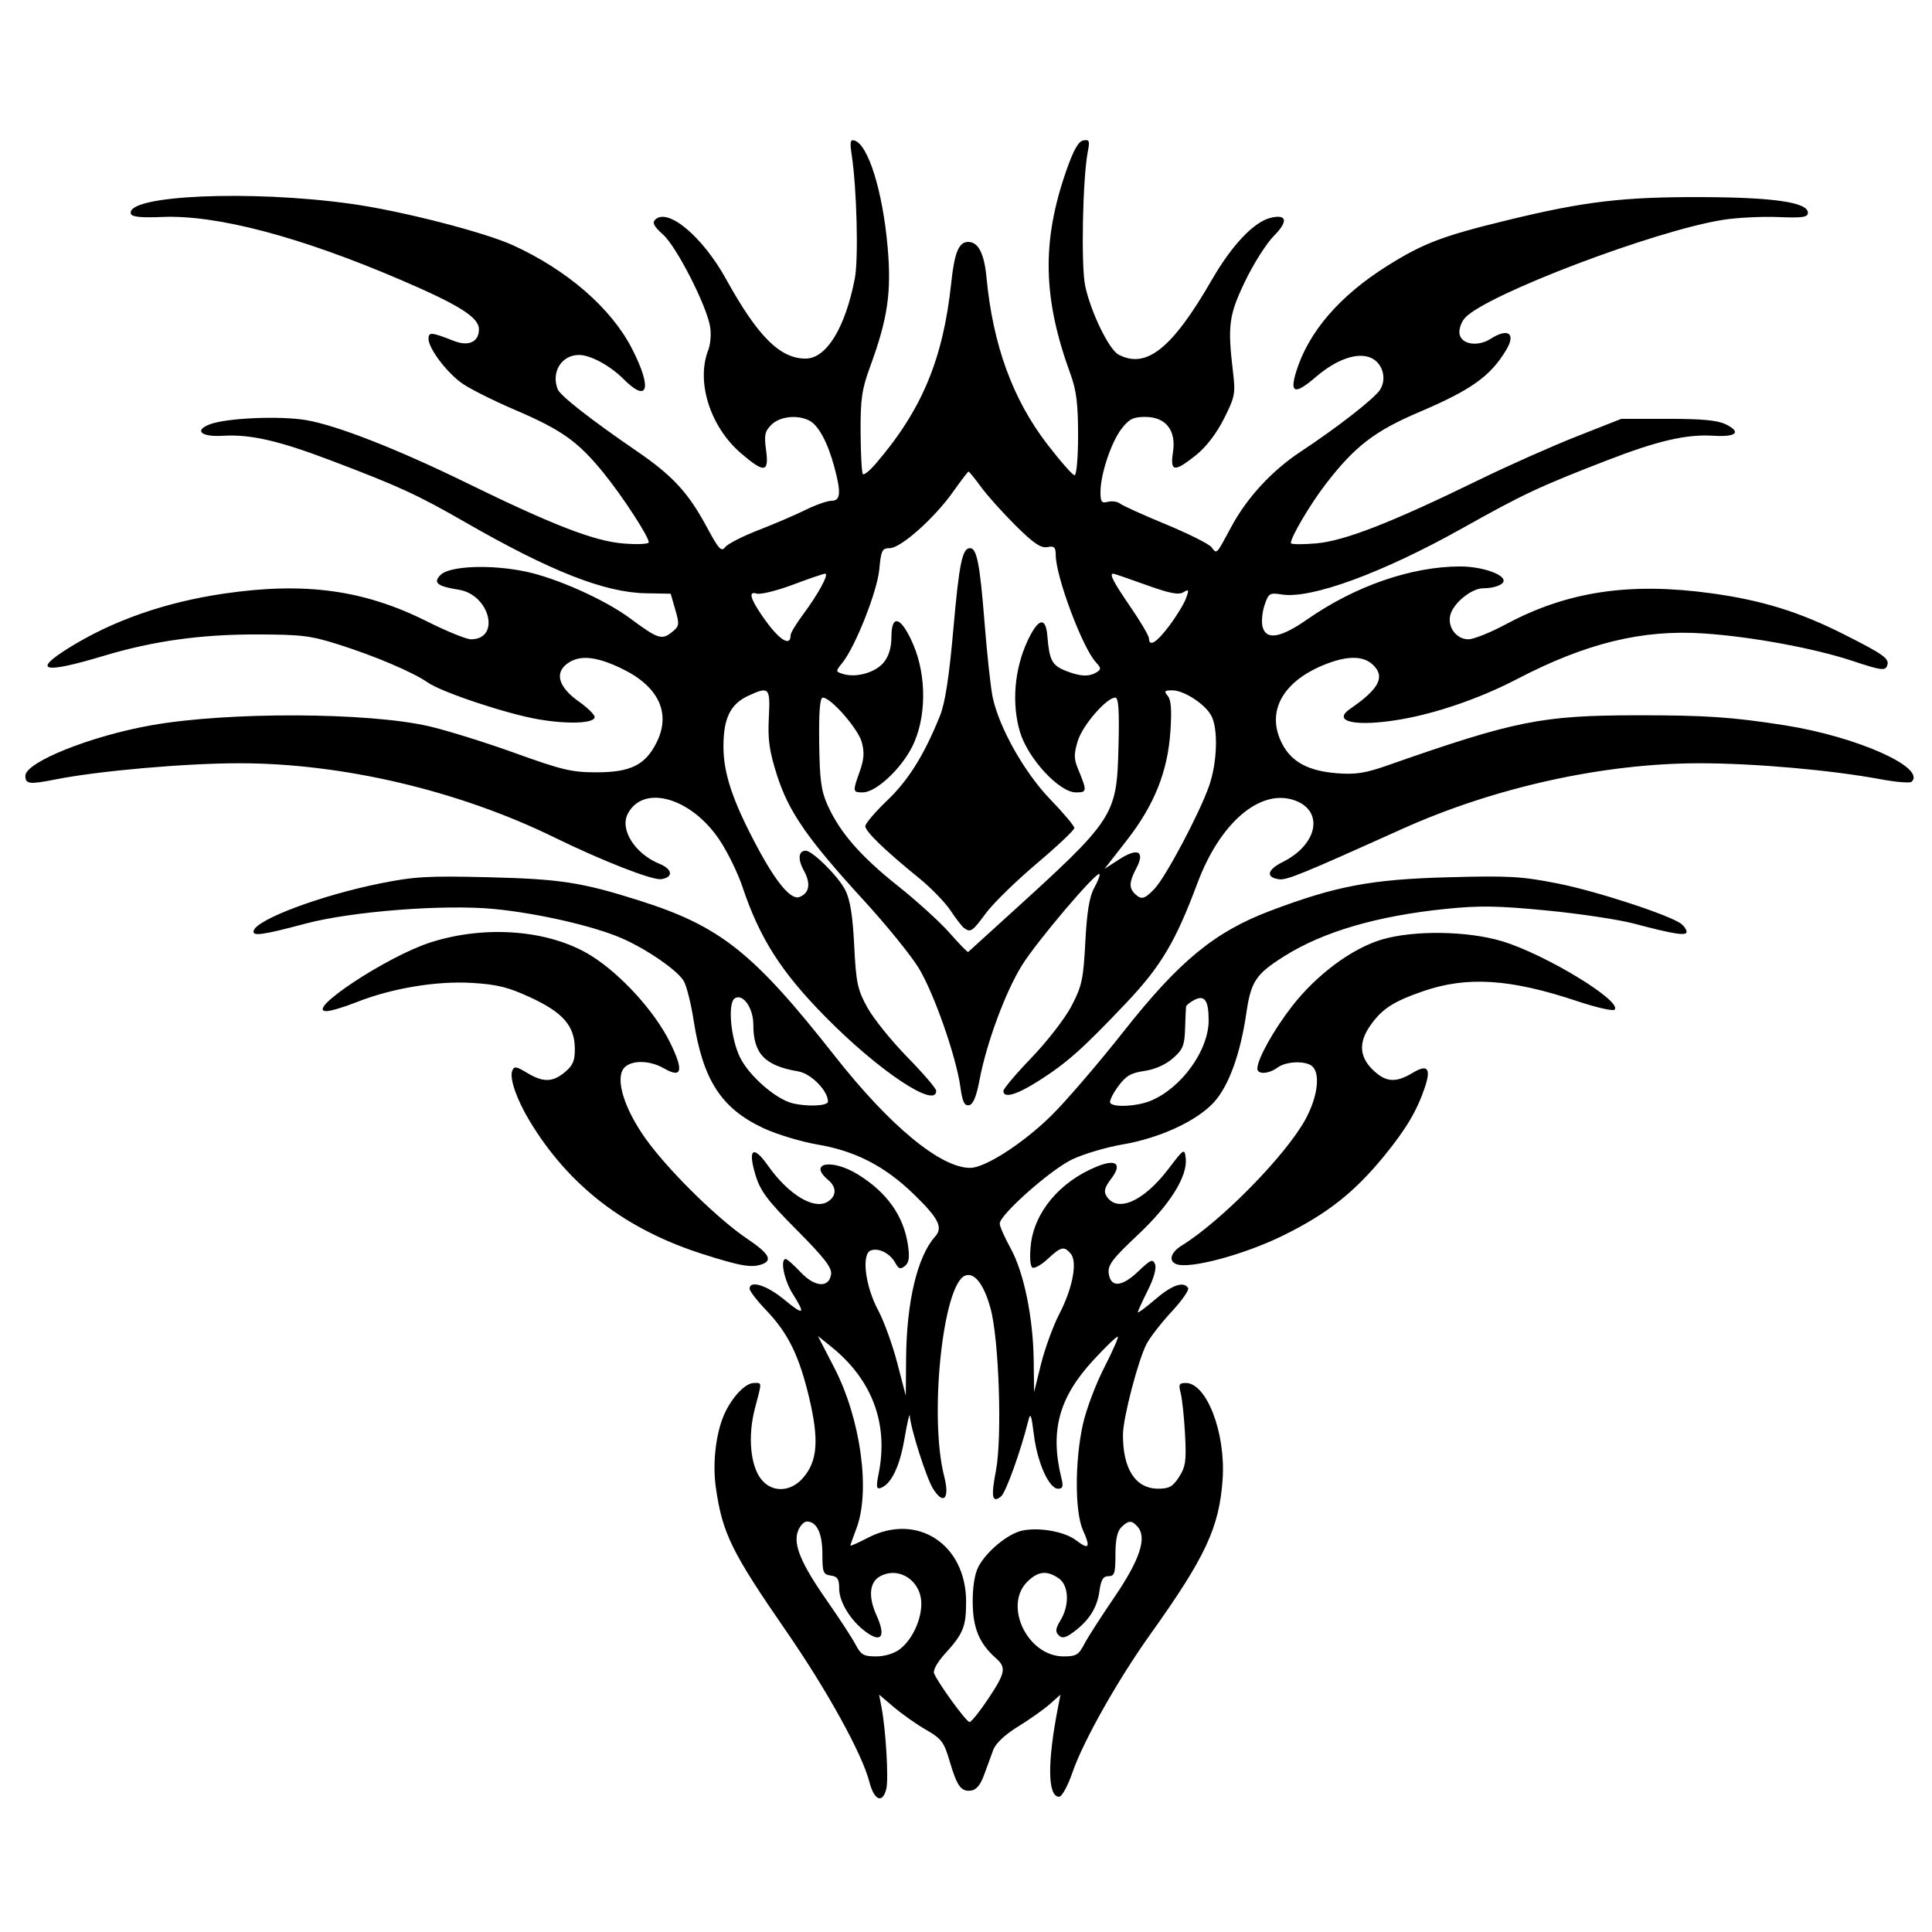 <?xml version="1.0"?>
<svg xmlns:rdf="http://www.w3.org/1999/02/22-rdf-syntax-ns#" xmlns="http://www.w3.org/2000/svg" xmlns:cc="http://creativecommons.org/ns#" xmlns:dc="http://purl.org/dc/elements/1.1/" xmlns:svg="http://www.w3.org/2000/svg" id="svg2" viewBox="0 0 500 500" version="1.1">
  <g id="layer1" transform="translate(0 -552.36)">
    <path id="path3008" d="m224.99 1013.5c-1.877-7.279-10.931-23.683-21.584-39.103-14.025-20.302-16.423-25.183-18.123-36.887-1.002-6.897 0.086-15.201 2.637-20.139 2.112-4.087 5.169-7.095 7.211-7.095 2.124 0 2.107-0.517 0.222 6.67-1.86 7.09-1.156 14.767 1.676 18.283 2.819 3.5 7.611 3.311 10.832-0.428 3.711-4.307 4.133-9.752 1.59-20.54-2.59-10.991-5.472-16.874-11.188-22.842-2.346-2.45-4.266-4.941-4.266-5.535 0-2.288 4.421-0.918 8.874 2.748 5.233 4.309 5.711 3.998 2.261-1.471-2.207-3.499-3.295-8.963-1.784-8.963 0.361 0 2.08 1.518 3.82 3.373 3.691 3.936 7.391 4.2 7.918 0.567 0.246-1.694-1.77-4.294-8.86-11.43-7.676-7.725-9.429-10.06-10.708-14.267-2.045-6.724-0.604-7.857 3.173-2.495 5.334 7.571 11.965 11.605 15.502 9.43 2.322-1.428 2.386-3.764 0.154-5.63-5.345-4.469 0.946-5.613 7.738-1.407 7.465 4.623 11.769 10.696 12.883 18.175 0.484 3.253 0.291 4.623-0.773 5.486-1.152 0.934-1.617 0.788-2.474-0.776-1.376-2.511-4.315-4.007-6.363-3.24-2.465 0.924-1.44 9.226 1.913 15.487 1.488 2.779 3.705 8.889 4.928 13.579l2.223 8.528 0.076-9.588c0.117-14.755 2.905-26.468 7.526-31.622 2.097-2.339 0.876-4.742-5.588-10.996-7.474-7.231-15.048-11.134-24.855-12.805-4.252-0.725-10.546-2.63-13.987-4.234-10.923-5.091-15.686-12.447-18.088-27.938-0.643-4.148-1.76-8.658-2.481-10.022-1.435-2.714-9.629-8.391-16.219-11.238-7.241-3.128-21.477-6.393-32.749-7.51-12.932-1.282-37.024 0.575-49.027 3.78-11.218 2.995-13.86 3.349-13.365 1.788 0.942-2.971 17.489-9.137 32.76-12.209 8.813-1.773 12.306-1.972 27.945-1.592 18.645 0.453 24.21 1.313 39.127 6.045 20.962 6.65 29.466 13.418 50.575 40.25 14.232 18.091 27.344 28.923 35.011 28.923 3.864 0 13.717-6.353 21.032-13.561 3.753-3.698 12.167-13.494 18.697-21.769 14.375-18.215 23.549-25.759 37.94-31.199 16.987-6.421 26.085-8.141 45.908-8.679 15.875-0.431 19.061-0.251 28.5 1.61 10.137 1.999 29.283 8.279 32.034 10.509 0.713 0.578 1.297 1.479 1.297 2.003 0 1.117-3.372 0.591-13.495-2.108-3.969-1.058-14.176-2.597-22.684-3.42-12.72-1.231-17.361-1.305-26.115-0.415-17.798 1.808-31.793 5.911-41.882 12.279-7.321 4.621-8.573 6.508-9.765 14.716-1.54 10.605-4.589 18.947-8.448 23.119-4.475 4.837-14.009 9.222-23.614 10.859-4.213 0.718-10.08 2.463-13.038 3.878-5.576 2.666-18.722 14.315-18.722 16.589 0 0.711 1.272 3.598 2.826 6.414 3.423 6.202 5.833 17.93 5.968 29.048l0.099 8.151 1.805-7.285c0.993-4.007 3.131-9.85 4.752-12.985 3.446-6.666 4.717-13.451 2.917-15.569-1.703-2.004-2.512-1.815-5.94 1.383-1.657 1.546-3.447 2.55-3.977 2.23-0.566-0.342-0.737-2.736-0.414-5.793 0.906-8.576 7.543-16.465 17.133-20.365 4.983-2.026 6.59-0.678 3.716 3.119-1.757 2.321-2.028 3.338-1.224 4.593 2.782 4.34 9.58 1.338 15.98-7.057 4.073-5.342 4.188-5.414 4.494-2.806 0.546 4.661-4.067 12.039-12.442 19.899-6.42 6.026-7.737 7.75-7.492 9.813 0.457 3.848 3.333 3.703 7.618-0.382 3.256-3.105 3.808-3.34 4.387-1.867 0.404 1.028-0.337 3.675-1.9 6.785-1.409 2.805-2.562 5.34-2.562 5.632 0 0.292 2.018-1.203 4.484-3.323 4.36-3.748 7.37-4.79 8.532-2.953 0.314 0.496-1.597 3.238-4.245 6.093s-5.558 6.59-6.467 8.298c-2.179 4.098-6.125 19.18-6.149 23.508-0.051 8.954 3.253 14.034 9.127 14.034 2.836 0 3.788-0.54 5.406-3.066 1.689-2.636 1.903-4.191 1.526-11.086-0.241-4.411-0.748-9.187-1.125-10.614-0.585-2.209-0.39-2.595 1.309-2.595 5.426 0 10.378 12.948 9.543 24.953-0.868 12.476-4.414 20.071-18.746 40.146-8.365 11.718-17.307 27.572-20.072 35.588-1.245 3.611-2.765 6.397-3.49 6.397-2.984 0-3.096-8.751-0.297-23.115l0.643-3.302-2.791 2.47c-1.535 1.359-5.216 3.96-8.18 5.781-3.377 2.075-5.773 4.323-6.417 6.021-0.565 1.49-1.635 4.408-2.376 6.484-0.903 2.529-2.001 3.867-3.329 4.055-2.616 0.371-3.671-1.071-5.606-7.658-1.432-4.878-2.103-5.771-6.023-8.02-2.426-1.392-6.166-4.016-8.31-5.832l-3.899-3.302 0.624 3.302c1.135 6.011 1.867 18.634 1.226 21.13-0.99 3.854-3.141 2.933-4.38-1.875zm30.723-21.444c4.514-6.767 4.775-8.136 2.014-10.576-4.291-3.792-5.949-7.78-5.991-14.413-0.026-4.05 0.519-7.435 1.492-9.273 2.106-3.977 7.625-8.521 11.31-9.312 4.39-0.942 11.028 0.254 13.974 2.518 3.329 2.558 3.787 1.882 1.763-2.605-2.134-4.732-2.134-18.02 0.002-27.532 0.848-3.777 3.309-10.315 5.469-14.529 2.16-4.214 3.755-7.83 3.544-8.036-0.21-0.206-3.042 2.503-6.292 6.02-9 9.738-11.332 18.402-8.27 30.724 0.499 2.01 0.297 2.595-0.897 2.595-2.334 0-5.349-6.698-6.248-13.879-0.683-5.462-0.905-5.989-1.502-3.575-1.899 7.669-5.783 18.457-7.001 19.444-2.312 1.874-2.654 0.183-1.339-6.623 1.653-8.555 0.802-34.104-1.401-42.069-1.724-6.233-4.14-9.355-6.543-8.455-5.792 2.17-9.397 36.605-5.44 51.953 1.488 5.773-0.156 7.583-2.894 3.186-1.73-2.778-5.774-15.472-6.026-18.916-0.054-0.743-0.677 2.012-1.384 6.122-1.235 7.187-3.478 11.753-6.207 12.642-1.03 0.335-1.123-0.42-0.46-3.714 2.606-12.936-1.645-24.321-12.275-32.878l-3.45-2.777 4.243 8.213c6.838 13.235 9.417 31.913 5.743 41.588-0.862 2.271-1.568 4.275-1.568 4.455 0 0.18 2.021-0.723 4.491-2.006 12.771-6.631 25.458 1.622 25.458 16.562 0 6.448-0.754 8.291-5.525 13.5-1.858 2.029-3.08 4.213-2.782 4.972 0.974 2.478 8.366 12.638 9.195 12.638 0.449 0 2.607-2.683 4.795-5.963zm-22.843-12.881c3.182-2.444 5.566-7.486 5.566-11.769 0-5.895-5.661-9.722-10.58-7.151-2.846 1.487-3.226 5.267-1.02 10.137 2.451 5.411 1.335 7.256-2.648 4.375-3.959-2.864-7.007-7.761-7.007-11.259 0-2.493-0.424-3.156-2.174-3.398-1.958-0.272-2.174-0.824-2.174-5.581 0-5.362-1.45-8.401-4.007-8.401-0.745 0-1.772 1.073-2.283 2.385-1.347 3.461 0.69 8.391 7.486 18.115 3.182 4.552 6.508 9.656 7.391 11.343 1.391 2.655 2.104 3.066 5.316 3.066 2.229 0 4.676-0.743 6.132-1.861zm47.673-1.205c0.869-1.686 4.398-7.194 7.842-12.238 6.552-9.596 8.486-15.365 6.093-18.18-1.533-1.804-2.391-1.792-4.286 0.058-1.039 1.014-1.518 3.249-1.518 7.076 0 4.833-0.245 5.593-1.805 5.593-1.387 0-1.93 0.909-2.345 3.928-0.588 4.282-2.74 7.641-6.782 10.588-2.03 1.48-2.855 1.646-3.766 0.757-0.911-0.889-0.804-1.737 0.486-3.87 2.395-3.96 2.163-9.059-0.495-10.877-3.026-2.07-5.299-1.83-8.041 0.847-6.346 6.197-0 19.384 9.327 19.384 3.217 0 3.919-0.407 5.289-3.066zm-66.26-140.52c0-2.807-4.383-7.254-7.701-7.814-8.646-1.461-11.621-4.558-11.621-12.099 0-4.298-2.659-8.108-4.77-6.834-1.892 1.142-1.139 10.14 1.273 15.198 2.278 4.778 9.278 10.927 13.641 11.984 3.887 0.942 9.178 0.691 9.178-0.434zm83.428-0.176c8.019-3.272 15.102-13.069 15.091-20.874-0.008-5.149-1.063-6.641-3.717-5.253-1.13 0.591-2.094 1.378-2.141 1.748-0.047 0.371-0.158 2.94-0.246 5.709-0.138 4.344-0.573 5.394-3.167 7.658-1.879 1.64-4.638 2.862-7.358 3.26-3.539 0.518-4.817 1.277-6.846 4.062-1.372 1.884-2.273 3.776-2.001 4.206 0.772 1.221 6.871 0.918 10.384-0.516zm-116 39.585c-19.929-6.385-34.514-17.617-44.629-34.37-3.356-5.558-5.277-11.078-4.522-12.997 0.494-1.258 1.007-1.19 3.825 0.511 4.195 2.532 6.651 2.48 9.851-0.208 2.066-1.736 2.574-2.969 2.53-6.14-0.082-5.827-3.066-9.255-11.437-13.137-5.766-2.674-8.598-3.382-15.123-3.779-9.239-0.563-20.841 1.374-30 5.008-3.179 1.262-6.657 2.294-7.727 2.294-5.765 0 15.707-14.183 26.915-17.778 14.414-4.623 31.062-3.22 41.738 3.518 7.646 4.826 16.287 14.336 20.206 22.238 3.673 7.407 3.211 9.548-1.479 6.843-4.207-2.427-9.539-2.142-10.808 0.578-1.646 3.528 1.307 11.462 7.086 19.037 6.262 8.208 18.067 19.656 25.254 24.49 5.551 3.734 6.622 5.526 3.908 6.544-2.757 1.033-5.588 0.551-15.587-2.652zm122.66 2.637c-2.021-0.857-1.356-3.05 1.449-4.783 10.299-6.36 27.106-23.526 32.086-32.771 3.069-5.697 3.835-11.55 1.776-13.56-1.602-1.564-6.777-1.42-9.042 0.253-2.311 1.707-5.264 1.857-5.236 0.266 0.045-2.514 4.182-9.947 8.974-16.124 6.347-8.181 15.555-15.013 23.293-17.283 8.266-2.425 22.111-2.228 31.019 0.441 11.205 3.357 31.313 15.588 29.159 17.735-0.42 0.419-4.768-0.576-9.661-2.211-17.291-5.778-28.464-6.506-39.811-2.597-7.807 2.69-10.737 4.593-13.769 8.943-3.018 4.331-2.807 8.027 0.65 11.404 3.327 3.249 5.926 3.462 10.269 0.84 3.892-2.349 4.877-1.269 3.268 3.587-1.995 6.025-4.823 10.822-10.45 17.731-7.763 9.53-14.768 15.066-26.2 20.706-10.186 5.025-24.444 8.835-27.776 7.422zm-55.817-45.81c-1.122-7.968-6.85-24.317-10.784-30.783-1.991-3.272-8.362-11.126-14.159-17.454-14.636-15.978-19.489-22.97-22.509-32.427-1.998-6.258-2.42-9.219-2.126-14.907 0.407-7.865 0.093-8.197-5.364-5.668-4.585 2.125-6.383 5.809-6.383 13.081 0 7.002 2.363 14.06 8.669 25.898 4.992 9.371 8.8 13.902 10.991 13.081 2.586-0.969 3.009-3.471 1.156-6.832-1.638-2.97-1.429-5.146 0.493-5.146 1.744 0 8.458 6.68 10.216 10.164 1.27 2.517 1.928 6.6 2.316 14.366 0.483 9.666 0.853 11.416 3.397 16.035 1.571 2.852 6.225 8.629 10.343 12.837 4.118 4.208 7.487 8.137 7.487 8.731 0 4.781-14.88-5.144-28.634-19.099-11.542-11.711-17.038-20.328-21.542-33.779-1.163-3.472-3.792-8.847-5.842-11.946-7.326-11.069-19.832-14.647-23.829-6.818-2.074 4.062 1.898 10.303 8.198 12.88 3.456 1.414 3.696 3.52 0.454 3.99-2.268 0.328-15.316-4.775-27.631-10.807-24.709-12.102-54.776-19.186-81.471-19.193-14.02-0.004-36.591 1.983-47.705 4.199-6.668 1.33-7.729 1.2-7.729-0.943 0-3.522 16.845-10.285 32.587-13.084 19.834-3.526 56.177-3.389 71.96 0.272 4.604 1.068 14.592 4.184 22.196 6.926 12.149 4.38 14.705 4.984 21.072 4.978 8.871-0.008 12.663-1.903 15.58-7.788 3.73-7.524 0.515-14.392-8.885-18.979-6.863-3.349-11.295-3.723-14.462-1.218-3.111 2.46-1.924 6.047 3.199 9.671 2.247 1.589 4.085 3.39 4.085 4.001 0 1.639-6.783 1.924-14.492 0.608-8.206-1.401-25.041-6.998-28.699-9.542-3.832-2.665-13.514-6.794-22.988-9.805-7.295-2.318-9.667-2.612-21.254-2.631-14.525-0.024-26.873 1.702-39.619 5.541-15.541 4.68-18.701 3.985-9.114-2.004 11.358-7.095 24.96-11.865 40.223-14.104 20.925-3.069 36.282-0.97 52.527 7.181 5.086 2.552 10.219 4.64 11.405 4.64 7.768 0 4.892-11.574-3.189-12.836-5.556-0.868-6.716-1.827-4.649-3.845 2.361-2.307 12.858-2.728 21.846-0.878 8.033 1.654 20.682 7.303 27.181 12.139 7.102 5.285 8.184 5.655 10.704 3.663 2.051-1.622 2.114-1.99 0.995-5.883l-1.193-4.152-6.461-0.119c-10.658-0.197-24.592-5.676-46.628-18.336-12.43-7.141-17.116-9.299-34.706-15.982-13.704-5.207-20.991-6.872-28.162-6.434-5.599 0.341-7.508-1.413-3.255-2.992 4.387-1.629 18.111-2.214 24.888-1.062 7.908 1.345 23.599 7.487 41.502 16.245 22.363 10.94 33.019 15.061 40.536 15.677 3.659 0.3 6.609 0.164 6.608-0.303-0.005-1.501-6.854-12.004-11.754-18.022-6.598-8.104-10.777-11.071-22.924-16.272-5.778-2.474-12.027-5.633-13.887-7.018-4.007-2.985-8.433-8.94-8.433-11.347 0-1.821 0.685-1.766 6.546 0.532 3.85 1.509 6.497 0.277 6.497-3.023 0-3.058-5.065-6.256-20.187-12.746-26.139-11.218-47.689-16.903-61.792-16.301-5.314 0.227-7.808-0.016-8.078-0.787-1.692-4.829 30.863-6.299 57.21-2.584 12.86 1.813 34.257 7.307 41.691 10.705 14.063 6.426 25.414 16.296 30.771 26.754 5.297 10.34 4.178 14.269-2.231 7.827-3.425-3.443-8.532-6.206-11.472-6.206-4.525 0-7.276 4.419-5.525 8.876 0.657 1.672 8.62 7.905 20.384 15.958 9.392 6.429 13.382 10.752 18.225 19.752 3.048 5.664 3.763 6.446 4.724 5.163 0.623-0.832 4.5-2.818 8.615-4.415 4.116-1.597 9.617-3.959 12.224-5.249 2.608-1.29 5.625-2.346 6.705-2.346 2.362 0 2.518-2.134 0.654-8.963-1.684-6.173-4.058-10.559-6.365-11.765-3.071-1.605-7.619-1.131-9.825 1.023-1.738 1.697-1.949 2.682-1.416 6.604 0.794 5.847-0.449 6-6.497 0.802-7.989-6.867-11.675-18.522-8.455-26.735 0.584-1.491 0.787-4.251 0.451-6.133-1.002-5.607-8.692-20.625-12.132-23.693-2.365-2.11-2.887-3.094-2.066-3.896 3.257-3.181 12.269 4.378 18.352 15.394 8.173 14.801 13.939 20.567 20.565 20.567 5.398 0 10.273-7.934 12.753-20.756 0.977-5.051 0.512-23.315-0.813-31.968-0.506-3.303-0.361-4.052 0.719-3.723 3.572 1.091 7.318 13.146 8.588 27.637 1.019 11.63 0.021 18.465-4.501 30.797-2.19 5.973-2.549 8.442-2.501 17.18 0.031 5.613 0.299 10.442 0.596 10.732 0.297 0.29 1.753-0.88 3.236-2.6 12.015-13.935 17.529-27.122 19.633-46.957 0.829-7.818 1.956-10.535 4.367-10.535 2.632 0 4.155 2.946 4.749 9.19 1.665 17.5 6.767 31.503 15.725 43.159 3.396 4.418 6.579 8.033 7.075 8.033 0.504 0 0.902-4.592 0.902-10.402 0-8.087-0.44-11.604-1.975-15.803-7.165-19.593-7.469-34.244-1.092-52.566 1.869-5.369 3.14-7.636 4.418-7.876 1.552-0.292 1.711 0.09 1.178 2.821-1.348 6.905-1.796 29.625-0.687 34.826 1.449 6.798 6.16 16.492 8.646 17.791 7.206 3.766 13.876-1.591 24.146-19.391 5.163-8.948 10.852-14.954 15.168-16.012 4.281-1.049 4.638 0.882 0.864 4.677-1.915 1.925-5.261 7.201-7.435 11.725-4.222 8.782-4.574 11.434-3.124 23.584 0.653 5.469 0.471 6.393-2.358 12.005-1.932 3.832-4.602 7.309-7.222 9.406-5.628 4.504-6.752 4.362-5.967-0.75 0.871-5.673-1.852-9.132-7.19-9.132-3.095 0-4.157 0.532-6.117 3.066-2.678 3.463-5.456 11.791-5.456 16.358 0 2.581 0.294 2.967 1.937 2.548 1.066-0.272 2.478-0.063 3.14 0.466 0.661 0.528 5.985 2.938 11.83 5.354 5.845 2.417 11.166 5.082 11.825 5.922 1.435 1.832 1.123 2.156 5.161-5.336 4.053-7.519 10.496-14.491 17.914-19.386 9.501-6.269 19.127-13.775 20.549-16.025 1.813-2.867 0.668-6.908-2.337-8.245-3.487-1.552-8.928 0.335-14.312 4.963-5.399 4.641-6.799 4.246-5.052-1.423 3.147-10.21 11.22-19.594 23.492-27.304 9.381-5.894 14.308-7.771 31.144-11.869 20.069-4.885 30.075-6.062 50.735-5.972 18.412 0.081 27.051 1.374 27.051 4.05 0 1.166-1.362 1.361-7.729 1.107-4.251-0.17-10.674 0.159-14.274 0.729-17.689 2.805-61.144 19.312-66.716 25.342-0.973 1.053-1.625 2.904-1.449 4.115 0.401 2.768 4.716 3.476 8.076 1.326 4.504-2.882 6.586-1.419 4.043 2.84-4.067 6.812-9.028 10.367-22.428 16.073-11.66 4.965-16.769 8.893-24.311 18.69-4 5.197-9.02 13.694-9.02 15.268 0 0.352 2.935 0.387 6.521 0.079 7.357-0.633 19.472-5.359 42.267-16.486 7.439-3.631 18.743-8.659 25.119-11.172l11.593-4.57 12.076-0.008c8.83-0.006 12.856 0.374 14.975 1.411 4.129 2.021 2.764 3.332-3.091 2.967-7.106-0.442-14.485 1.265-27.825 6.439-17.539 6.802-21.355 8.595-37.386 17.569-20.562 11.509-39.008 18.271-46.574 17.072-3.165-0.502-3.436-0.336-4.479 2.751-0.611 1.807-0.843 4.324-0.517 5.593 0.912 3.547 4.626 2.934 11.579-1.911 12.376-8.624 26.887-13.653 39.504-13.69 5.367-0.016 11.304 1.917 11.304 3.681 0 1.051-2.445 1.964-5.262 1.964-2.813 0-7.171 3.327-8.361 6.384-1.241 3.188 1.164 6.825 4.513 6.825 1.341 0 5.712-1.754 9.712-3.898 15.89-8.517 32.057-10.935 53.357-7.982 12.937 1.794 22.6 4.788 33.998 10.537 10.592 5.342 12.007 6.374 11.281 8.223-0.513 1.306-1.625 1.147-8.938-1.282-9.857-3.274-26.112-6.279-38.47-7.112-15.917-1.073-30.513 2.497-48.448 11.85-9.294 4.846-20.581 8.764-29.885 10.373-11.628 2.011-18.134 0.674-13.211-2.715 7.485-5.152 9.113-8.254 5.951-11.341-2.402-2.346-6.321-2.471-11.865-0.378-11.655 4.4-16.142 12.629-11.504 21.1 2.441 4.458 6.778 6.722 13.954 7.285 4.893 0.384 7.343 0.002 13.24-2.065 32.795-11.493 39.766-12.896 64.241-12.931 17.903-0.025 24.984 0.454 38.639 2.619 18.579 2.945 36.531 10.968 32.638 14.588-0.416 0.387-3.99 0.098-7.943-0.642-12.72-2.381-32.723-4.15-46.931-4.15-24.871 0-53.094 6.24-77.043 17.035-25.828 11.642-29.816 13.27-31.799 12.985-3.498-0.503-3.07-2.451 0.981-4.47 9.218-4.593 10.747-13.48 2.762-16.054-8.803-2.837-19.049 6.024-24.821 21.466-5.709 15.272-9.462 21.579-18.542 31.156-11.143 11.753-15.226 15.392-22.423 19.984-5.829 3.72-9.28 4.726-9.28 2.706 0-0.576 3.286-4.459 7.303-8.629 4.017-4.17 8.66-10.173 10.318-13.34 2.693-5.144 3.076-6.918 3.585-16.609 0.411-7.823 1.056-11.73 2.313-14.004 0.958-1.735 1.56-3.332 1.337-3.549-0.774-0.756-16.168 17.372-20.046 23.604-4.289 6.894-9.183 20.127-11 29.743-0.81 4.285-1.641 6.275-2.705 6.475-1.182 0.222-1.698-0.86-2.239-4.698zm12.165-44.175c27.968-25.396 28.29-25.89 28.751-44.107 0.234-9.238 0.015-12.501-0.838-12.501-2.259 0-8.459 7.157-9.697 11.194-1.013 3.302-1.017 4.635-0.021 7.053 2.481 6.024 2.462 6.284-0.461 6.284-4.319 0-12.438-8.778-14.488-15.665-2.16-7.257-1.454-16.089 1.865-23.337 2.785-6.081 4.812-6.66 5.229-1.495 0.504 6.242 1.182 7.569 4.573 8.953 3.819 1.558 6.17 1.688 8.17 0.453 1.221-0.754 1.195-1.104-0.19-2.599-3.478-3.753-10.361-22.135-10.387-27.74-0.01-2.043-0.382-2.395-2.185-2.06-1.666 0.31-3.578-0.989-8.179-5.556-3.303-3.278-7.327-7.764-8.943-9.97s-3.08-4.01-3.254-4.01c-0.174 0-1.972 2.348-3.996 5.217-4.798 6.803-13.549 14.596-16.391 14.596-1.983 0-2.254 0.549-2.713 5.488-0.527 5.679-6.192 20.009-9.564 24.196-1.792 2.224-1.788 2.266 0.213 2.887 3.372 1.045 8.41-0.399 10.516-3.014 1.315-1.632 1.974-3.85 1.974-6.638 0-6.085 2.601-5.129 5.674 2.085 3.488 8.19 3.371 19.052-0.285 26.348-2.932 5.851-9.421 11.86-12.809 11.86-2.633 0-2.657-0.171-0.759-5.492 1.101-3.087 1.22-4.919 0.49-7.548-0.963-3.468-7.982-11.49-10.054-11.491-0.767-0-1.053 3.513-0.951 11.681 0.12 9.632 0.504 12.473 2.188 16.191 3.215 7.099 8.539 13.204 18.213 20.89 4.925 3.912 10.964 9.411 13.421 12.22 2.457 2.809 4.591 4.991 4.741 4.848 0.15-0.142 4.715-4.292 10.144-9.222zm-11.185 3.052c-0.536-0.381-2.13-2.434-3.541-4.561-1.411-2.127-5.102-5.925-8.203-8.44-8.746-7.093-13.849-12.025-13.849-13.386 0-0.683 2.551-3.68 5.669-6.659 5.509-5.264 9.566-11.771 13.651-21.892 1.333-3.301 2.368-10 3.465-22.406 1.514-17.133 2.311-20.999 4.324-20.999 1.755 0 2.558 4.131 3.758 19.341 0.655 8.303 1.607 17.006 2.116 19.341 1.729 7.936 8.232 19.438 14.878 26.318 3.433 3.553 6.241 6.896 6.241 7.427s-4.395 4.683-9.767 9.225-11.281 10.318-13.133 12.835c-3.464 4.709-3.944 5.038-5.61 3.854zm49.288-10.225c2.882-3.037 11.561-19.394 14.072-26.523 2.115-6.003 2.414-14.712 0.625-18.166-1.565-3.021-7.084-6.633-10.135-6.633-2.03 0-2.207 0.216-1.171 1.435 0.868 1.021 1.066 3.673 0.689 9.199-0.715 10.459-4.173 19.065-11.362 28.276l-5.7 7.303 3.87-2.501c4.782-3.091 6.695-2.053 4.357 2.362-1.833 3.461-1.923 5.056-0.372 6.571 1.68 1.641 2.521 1.424 5.128-1.324zm-94.203-65.639c0-0.548 1.465-2.965 3.256-5.369 3.902-5.239 6.751-10.505 5.683-10.505-0.424 0-4.188 1.285-8.363 2.855s-8.402 2.604-9.392 2.297c-2.134-0.661-1.68 1.186 1.402 5.698 4.228 6.191 7.414 8.35 7.414 5.024zm98.019-2.429c1.848-2.465 3.781-5.636 4.296-7.047 0.831-2.276 0.753-2.454-0.693-1.581-1.231 0.744-3.599 0.274-9.666-1.916-4.42-1.596-8.224-2.901-8.454-2.901-1.101 0-0.03 2.078 4.401 8.54 2.65 3.865 4.824 7.558 4.831 8.206 0.025 2.327 1.983 1.103 5.285-3.302z"/>
  </g>
</svg>
